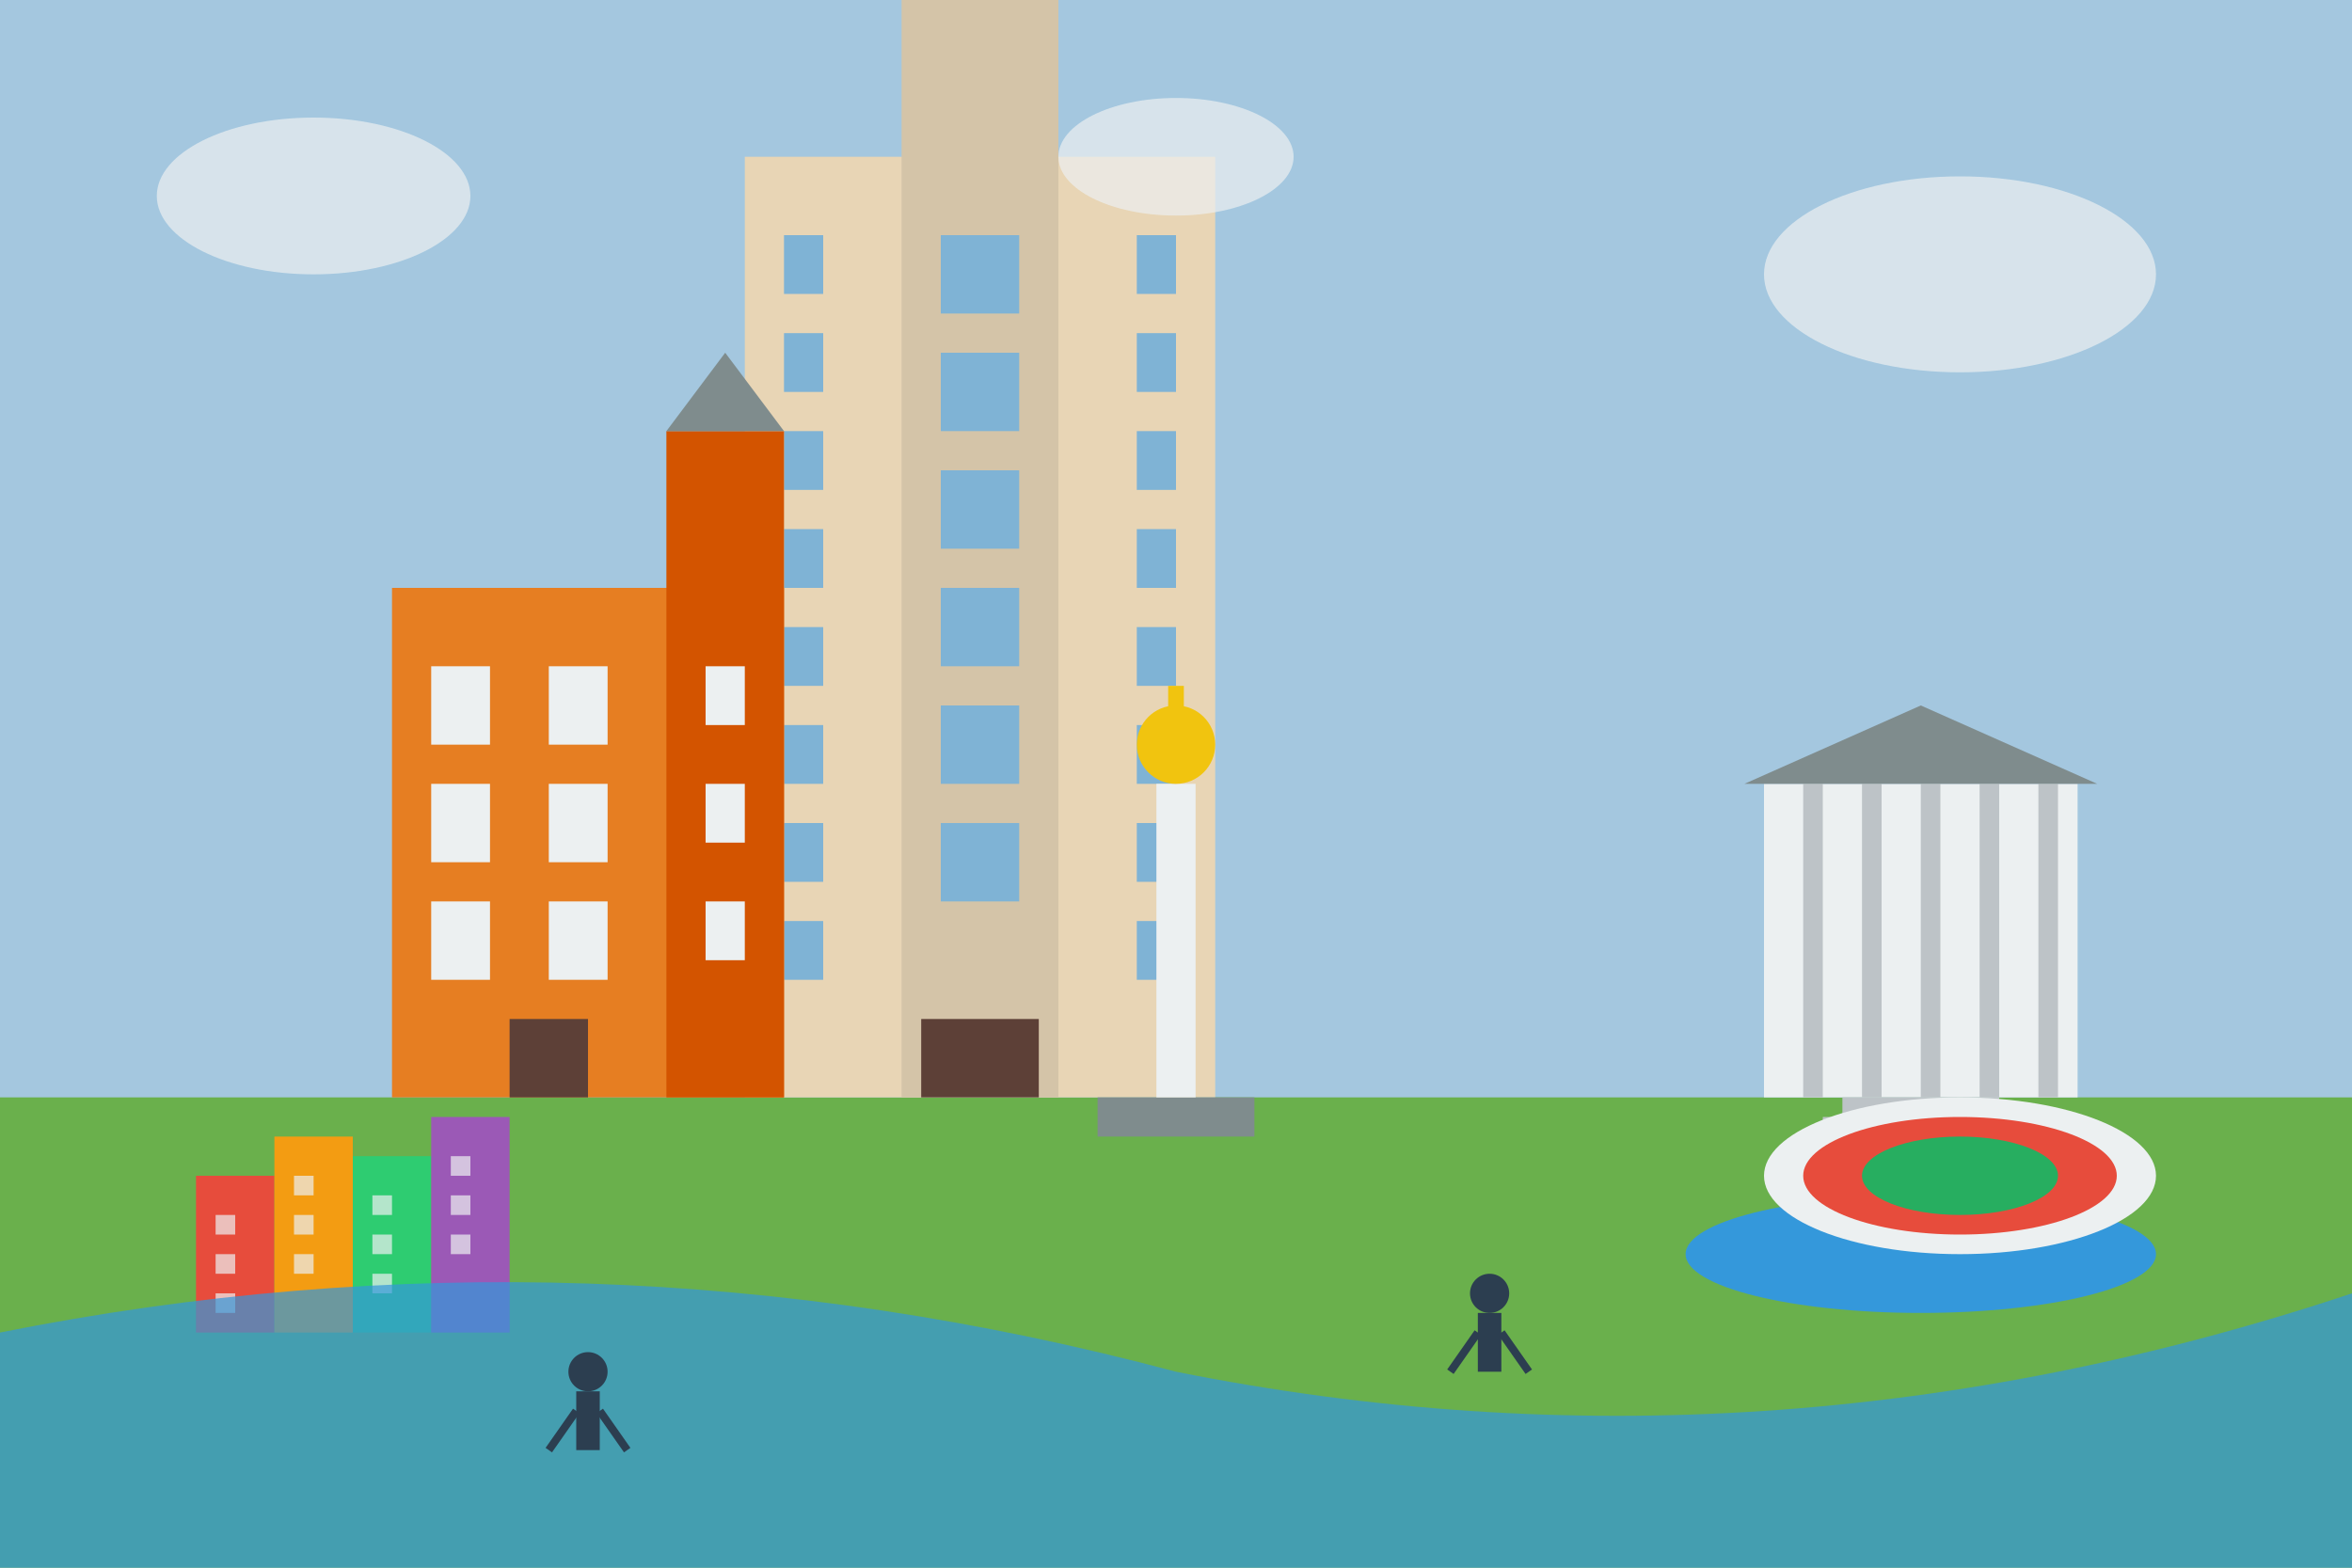 <svg width="600" height="400" viewBox="0 0 600 400" xmlns="http://www.w3.org/2000/svg">
  <!-- Warszawskie Zabytki -->
  
  <!-- Tło nieba -->
  <rect x="0" y="0" width="600" height="400" fill="#a4c7df" />
  
  <!-- Tło ziemi/trawy -->
  <rect x="0" y="280" width="600" height="120" fill="#6ab04c" />
  
  <!-- Pałac Kultury i Nauki (centralny element) -->
  <g transform="translate(250, 40)">
    <!-- Główny budynek -->
    <rect x="-60" y="0" width="120" height="240" fill="#e8d5b5" />
    
    <!-- Wieża centralna -->
    <rect x="-20" y="-40" width="40" height="280" fill="#d4c4a8" />
    <path d="M-20 -40 L0 -80 L20 -40 Z" fill="#bc9f77" />
    
    <!-- Okna -->
    <g fill="#7fb3d5">
      <!-- Lewa strona -->
      <rect x="-50" y="20" width="10" height="15" />
      <rect x="-50" y="45" width="10" height="15" />
      <rect x="-50" y="70" width="10" height="15" />
      <rect x="-50" y="95" width="10" height="15" />
      <rect x="-50" y="120" width="10" height="15" />
      <rect x="-50" y="145" width="10" height="15" />
      <rect x="-50" y="170" width="10" height="15" />
      <rect x="-50" y="195" width="10" height="15" />
      
      <!-- Prawa strona -->
      <rect x="40" y="20" width="10" height="15" />
      <rect x="40" y="45" width="10" height="15" />
      <rect x="40" y="70" width="10" height="15" />
      <rect x="40" y="95" width="10" height="15" />
      <rect x="40" y="120" width="10" height="15" />
      <rect x="40" y="145" width="10" height="15" />
      <rect x="40" y="170" width="10" height="15" />
      <rect x="40" y="195" width="10" height="15" />
      
      <!-- Środkowa wieża -->
      <rect x="-10" y="20" width="20" height="20" />
      <rect x="-10" y="50" width="20" height="20" />
      <rect x="-10" y="80" width="20" height="20" />
      <rect x="-10" y="110" width="20" height="20" />
      <rect x="-10" y="140" width="20" height="20" />
      <rect x="-10" y="170" width="20" height="20" />
    </g>
    
    <!-- Drzwi wejściowe -->
    <rect x="-15" y="220" width="30" height="20" fill="#5d4037" />
  </g>
  
  <!-- Zamek Królewski (po lewej) -->
  <g transform="translate(100, 150)">
    <!-- Główny budynek -->
    <rect x="0" y="0" width="100" height="130" fill="#e67e22" />
    
    <!-- Wieża -->
    <rect x="70" y="-40" width="30" height="170" fill="#d35400" />
    <path d="M70 -40 L85 -60 L100 -40 Z" fill="#7f8c8d" />
    
    <!-- Okna -->
    <g fill="#ecf0f1">
      <rect x="10" y="20" width="15" height="20" />
      <rect x="40" y="20" width="15" height="20" />
      <rect x="10" y="50" width="15" height="20" />
      <rect x="40" y="50" width="15" height="20" />
      <rect x="10" y="80" width="15" height="20" />
      <rect x="40" y="80" width="15" height="20" />
      
      <!-- Okna w wieży -->
      <rect x="80" y="20" width="10" height="15" />
      <rect x="80" y="50" width="10" height="15" />
      <rect x="80" y="80" width="10" height="15" />
    </g>
    
    <!-- Drzwi -->
    <rect x="30" y="110" width="20" height="20" fill="#5d4037" />
  </g>
  
  <!-- Łazienki Królewskie (po prawej) -->
  <g transform="translate(450, 200)">
    <!-- Główny pałac -->
    <rect x="0" y="0" width="80" height="80" fill="#ecf0f1" />
    
    <!-- Kolumny -->
    <rect x="10" y="0" width="5" height="80" fill="#bdc3c7" />
    <rect x="25" y="0" width="5" height="80" fill="#bdc3c7" />
    <rect x="40" y="0" width="5" height="80" fill="#bdc3c7" />
    <rect x="55" y="0" width="5" height="80" fill="#bdc3c7" />
    <rect x="70" y="0" width="5" height="80" fill="#bdc3c7" />
    
    <!-- Dach -->
    <path d="M-5 0 L40 -20 L85 0 Z" fill="#7f8c8d" />
    
    <!-- Schody -->
    <rect x="20" y="80" width="40" height="5" fill="#bdc3c7" />
    <rect x="15" y="85" width="50" height="5" fill="#bdc3c7" />
    <rect x="10" y="90" width="60" height="5" fill="#bdc3c7" />
    <rect x="5" y="95" width="70" height="5" fill="#bdc3c7" />
    
    <!-- Woda (staw) -->
    <ellipse cx="40" cy="120" rx="60" ry="15" fill="#3498db" />
  </g>
  
  <!-- Kolumna Zygmunta (środek dolnej części) -->
  <g transform="translate(300, 280)">
    <!-- Podstawa -->
    <rect x="-20" y="0" width="40" height="10" fill="#7f8c8d" />
    
    <!-- Kolumna -->
    <rect x="-5" y="-80" width="10" height="80" fill="#ecf0f1" />
    
    <!-- Posąg na szczycie -->
    <circle cx="0" cy="-90" r="10" fill="#f1c40f" />
    <rect x="-2" y="-105" width="4" height="15" fill="#f1c40f" />
  </g>
  
  <!-- Stare Miasto (tło, lewy dolny róg) -->
  <g transform="translate(50, 300)">
    <rect x="0" y="0" width="20" height="40" fill="#e74c3c" />
    <rect x="20" y="-10" width="20" height="50" fill="#f39c12" />
    <rect x="40" y="-5" width="20" height="45" fill="#2ecc71" />
    <rect x="60" y="-15" width="20" height="55" fill="#9b59b6" />
    
    <!-- Okna -->
    <g fill="#ecf0f1" opacity="0.7">
      <rect x="5" y="10" width="5" height="5" />
      <rect x="5" y="20" width="5" height="5" />
      <rect x="5" y="30" width="5" height="5" />
      
      <rect x="25" y="0" width="5" height="5" />
      <rect x="25" y="10" width="5" height="5" />
      <rect x="25" y="20" width="5" height="5" />
      
      <rect x="45" y="5" width="5" height="5" />
      <rect x="45" y="15" width="5" height="5" />
      <rect x="45" y="25" width="5" height="5" />
      
      <rect x="65" y="-5" width="5" height="5" />
      <rect x="65" y="5" width="5" height="5" />
      <rect x="65" y="15" width="5" height="5" />
    </g>
  </g>
  
  <!-- Stadion Narodowy (prawy dolny róg) -->
  <g transform="translate(500, 300)">
    <ellipse cx="0" cy="0" rx="50" ry="20" fill="#ecf0f1" />
    <ellipse cx="0" cy="0" rx="40" ry="15" fill="#e74c3c" />
    <ellipse cx="0" cy="0" rx="25" ry="10" fill="#27ae60" />
  </g>
  
  <!-- Wisła (rzeka) -->
  <path d="M0 340 Q 150 310, 300 350 Q 450 380, 600 330 L 600 400 L 0 400 Z" fill="#3498db" opacity="0.7" />
  
  <!-- Ludzie (jako proste sylwetki) -->
  <g fill="#2c3e50">
    <circle cx="150" cy="350" r="5" />
    <rect x="147" y="355" width="6" height="15" />
    <line x1="147" y1="360" x2="140" y2="370" stroke="#2c3e50" stroke-width="2" />
    <line x1="153" y1="360" x2="160" y2="370" stroke="#2c3e50" stroke-width="2" />
    
    <circle cx="380" cy="330" r="5" />
    <rect x="377" y="335" width="6" height="15" />
    <line x1="377" y1="340" x2="370" y2="350" stroke="#2c3e50" stroke-width="2" />
    <line x1="383" y1="340" x2="390" y2="350" stroke="#2c3e50" stroke-width="2" />
  </g>
  
  <!-- Chmury na niebie -->
  <g fill="#ecf0f1" opacity="0.7">
    <ellipse cx="80" cy="50" rx="40" ry="20" />
    <ellipse cx="500" cy="70" rx="50" ry="25" />
    <ellipse cx="300" cy="40" rx="30" ry="15" />
  </g>
</svg>
